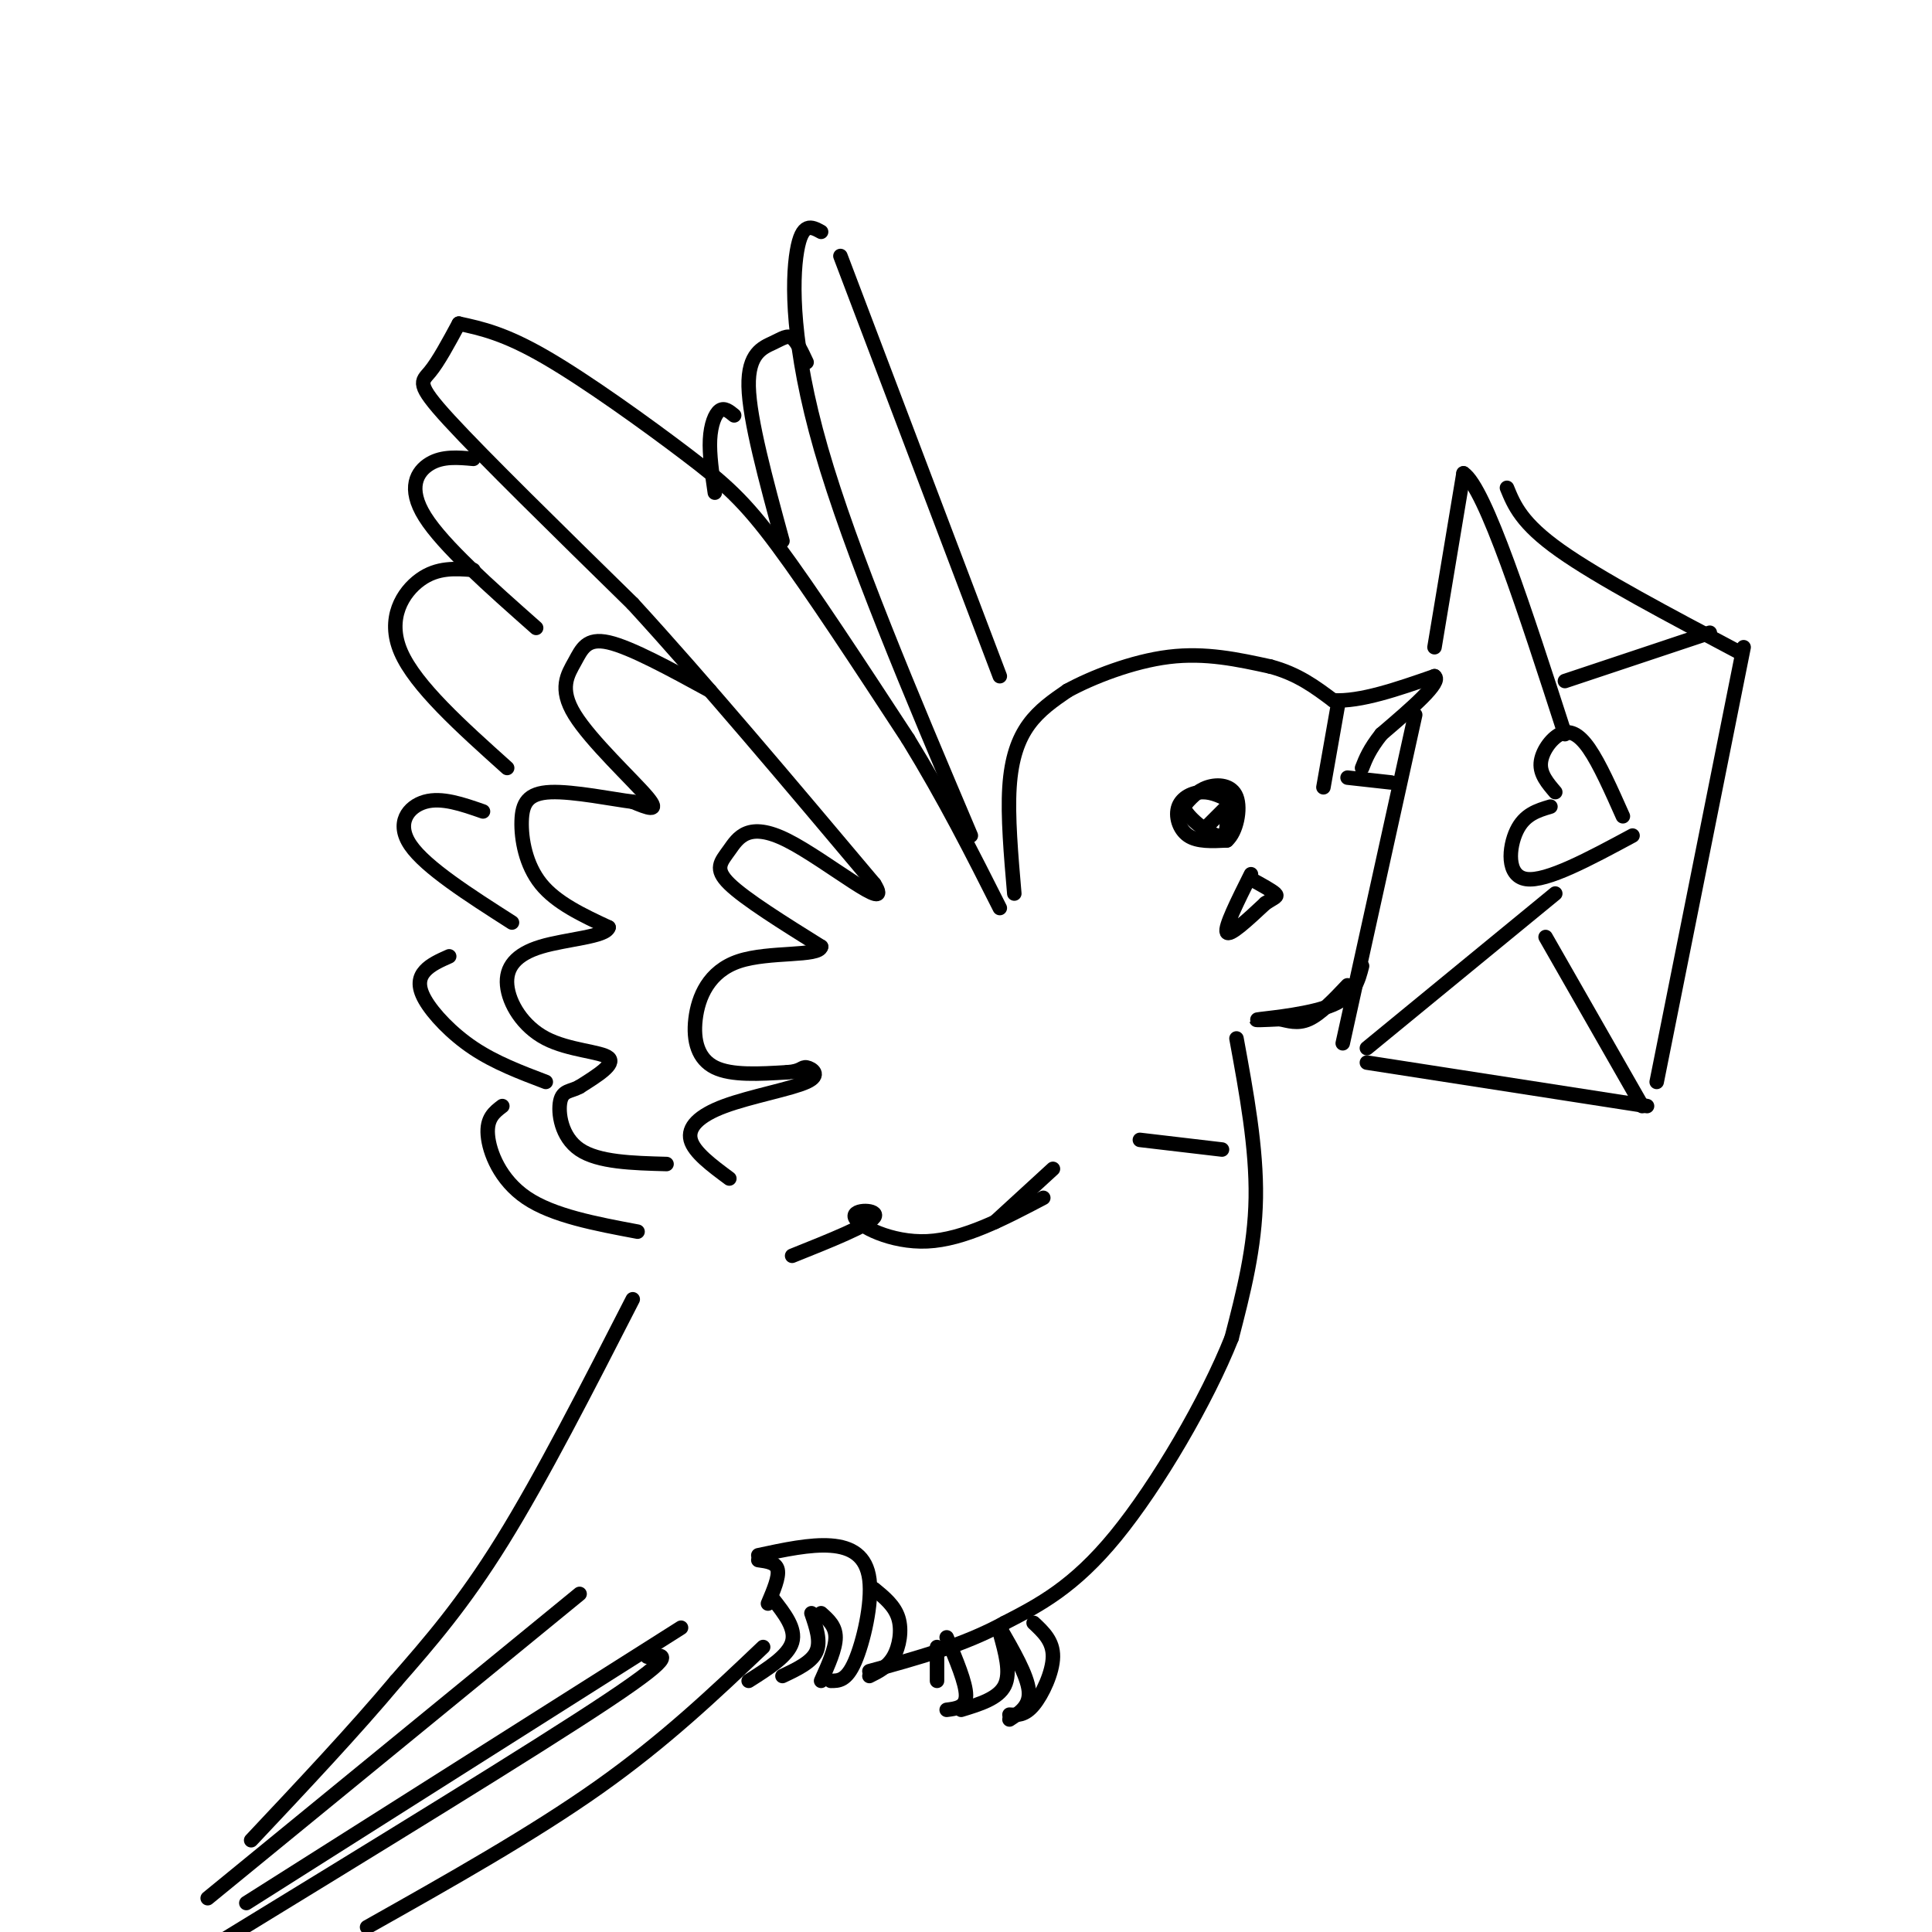<svg viewBox='0 0 400 400' version='1.1' xmlns='http://www.w3.org/2000/svg' xmlns:xlink='http://www.w3.org/1999/xlink'><g fill='none' stroke='rgb(0,0,0)' stroke-width='3' stroke-linecap='round' stroke-linejoin='round'><path d='M95,67c4.732,1.024 9.464,2.048 18,7c8.536,4.952 20.875,13.833 29,20c8.125,6.167 12.036,9.619 19,19c6.964,9.381 16.982,24.690 27,40'/><path d='M188,153c7.667,12.500 13.333,23.750 19,35'/><path d='M95,67c-2.133,3.956 -4.267,7.911 -6,10c-1.733,2.089 -3.067,2.311 4,10c7.067,7.689 22.533,22.844 38,38'/><path d='M131,125c14.667,16.000 32.333,37.000 50,58'/><path d='M181,183c4.325,6.884 -9.861,-4.907 -18,-9c-8.139,-4.093 -10.230,-0.486 -12,2c-1.770,2.486 -3.220,3.853 0,7c3.220,3.147 11.110,8.073 19,13'/><path d='M170,196c-0.349,2.120 -10.722,0.919 -17,3c-6.278,2.081 -8.459,7.445 -9,12c-0.541,4.555 0.560,8.301 4,10c3.440,1.699 9.220,1.349 15,1'/><path d='M163,222c2.987,-0.196 2.955,-1.185 4,-1c1.045,0.185 3.167,1.544 0,3c-3.167,1.456 -11.622,3.007 -17,5c-5.378,1.993 -7.679,4.426 -7,7c0.679,2.574 4.340,5.287 8,8'/><path d='M147,143c-8.207,-4.480 -16.415,-8.960 -21,-10c-4.585,-1.040 -5.549,1.360 -7,4c-1.451,2.640 -3.391,5.518 0,11c3.391,5.482 12.112,13.566 15,17c2.888,3.434 -0.056,2.217 -3,1'/><path d='M131,166c-3.931,-0.483 -12.260,-2.191 -17,-2c-4.740,0.191 -5.892,2.282 -6,6c-0.108,3.718 0.826,9.062 4,13c3.174,3.938 8.587,6.469 14,9'/><path d='M126,192c-0.511,1.979 -8.789,2.428 -14,4c-5.211,1.572 -7.356,4.267 -7,8c0.356,3.733 3.211,8.505 8,11c4.789,2.495 11.511,2.713 13,4c1.489,1.287 -2.256,3.644 -6,6'/><path d='M120,225c-1.857,1.048 -3.500,0.667 -4,3c-0.500,2.333 0.143,7.381 4,10c3.857,2.619 10.929,2.810 18,3'/><path d='M98,95c-3.178,-0.289 -6.356,-0.578 -9,1c-2.644,1.578 -4.756,5.022 -1,11c3.756,5.978 13.378,14.489 23,23'/><path d='M98,118c-3.711,-0.289 -7.422,-0.578 -11,2c-3.578,2.578 -7.022,8.022 -4,15c3.022,6.978 12.511,15.489 22,24'/><path d='M100,168c-4.267,-1.489 -8.533,-2.978 -12,-2c-3.467,0.978 -6.133,4.422 -3,9c3.133,4.578 12.067,10.289 21,16'/><path d='M93,198c-1.905,0.845 -3.810,1.690 -5,3c-1.190,1.310 -1.667,3.083 0,6c1.667,2.917 5.476,6.976 10,10c4.524,3.024 9.762,5.012 15,7'/><path d='M104,229c-1.644,1.244 -3.289,2.489 -3,6c0.289,3.511 2.511,9.289 8,13c5.489,3.711 14.244,5.356 23,7'/><path d='M210,185c-0.689,-8.000 -1.378,-16.000 -1,-22c0.378,-6.000 1.822,-10.000 4,-13c2.178,-3.000 5.089,-5.000 8,-7'/><path d='M221,143c4.978,-2.733 13.422,-6.067 21,-7c7.578,-0.933 14.289,0.533 21,2'/><path d='M263,138c5.667,1.500 9.333,4.250 13,7'/><path d='M276,145c5.667,0.333 13.333,-2.333 21,-5'/><path d='M297,140c1.667,1.167 -4.667,6.583 -11,12'/><path d='M286,152c-2.500,3.167 -3.250,5.083 -4,7'/><path d='M293,148c0.000,0.000 -15.000,68.000 -15,68'/><path d='M297,134c0.000,0.000 6.000,-36.000 6,-36'/><path d='M303,98c4.500,3.000 12.750,28.500 21,54'/><path d='M321,167c-2.689,0.800 -5.378,1.600 -7,5c-1.622,3.400 -2.178,9.400 2,10c4.178,0.600 13.089,-4.200 22,-9'/><path d='M322,164c-1.583,-1.851 -3.167,-3.702 -3,-6c0.167,-2.298 2.083,-5.042 4,-6c1.917,-0.958 3.833,-0.131 6,3c2.167,3.131 4.583,8.565 7,14'/><path d='M283,217c0.000,0.000 39.000,-32.000 39,-32'/><path d='M324,141c0.000,0.000 30.000,-10.000 30,-10'/><path d='M320,194c0.000,0.000 20.000,35.000 20,35'/><path d='M283,220c0.000,0.000 58.000,9.000 58,9'/><path d='M361,134c0.000,0.000 -18.000,90.000 -18,90'/><path d='M312,101c1.500,3.667 3.000,7.333 11,13c8.000,5.667 22.500,13.333 37,21'/><path d='M279,161c0.000,0.000 9.000,1.000 9,1'/><path d='M277,146c0.000,0.000 -3.000,17.000 -3,17'/><path d='M255,166c-1.958,-1.012 -3.917,-2.024 -6,-2c-2.083,0.024 -4.292,1.083 -5,3c-0.708,1.917 0.083,4.690 2,6c1.917,1.310 4.958,1.155 8,1'/><path d='M254,174c1.988,-1.714 2.958,-6.500 2,-9c-0.958,-2.500 -3.845,-2.714 -6,-2c-2.155,0.714 -3.577,2.357 -5,4'/><path d='M245,167c0.689,2.133 4.911,5.467 7,6c2.089,0.533 2.044,-1.733 2,-4'/><path d='M254,169c0.333,-0.667 0.167,-0.333 0,0'/><path d='M255,166c0.000,0.000 -5.000,5.000 -5,5'/><path d='M259,181c-2.750,5.500 -5.500,11.000 -5,12c0.500,1.000 4.250,-2.500 8,-6'/><path d='M262,187c1.911,-1.244 2.689,-1.356 2,-2c-0.689,-0.644 -2.844,-1.822 -5,-3'/><path d='M282,200c-0.778,3.044 -1.556,6.089 -6,8c-4.444,1.911 -12.556,2.689 -15,3c-2.444,0.311 0.778,0.156 4,0'/><path d='M265,211c1.600,0.311 3.600,1.089 6,0c2.400,-1.089 5.200,-4.044 8,-7'/><path d='M256,215c2.083,11.333 4.167,22.667 4,33c-0.167,10.333 -2.583,19.667 -5,29'/><path d='M255,277c-5.089,12.822 -15.311,30.378 -24,41c-8.689,10.622 -15.844,14.311 -23,18'/><path d='M208,336c-8.500,4.667 -18.250,7.333 -28,10'/><path d='M131,269c-9.417,18.417 -18.833,36.833 -27,50c-8.167,13.167 -15.083,21.083 -22,29'/><path d='M82,348c-8.667,10.333 -19.333,21.667 -30,33'/><path d='M120,330c0.000,0.000 -77.000,63.000 -77,63'/><path d='M134,343c3.500,-0.500 7.000,-1.000 -8,9c-15.000,10.000 -48.500,30.500 -82,51'/><path d='M157,322c5.375,-1.155 10.750,-2.310 15,-2c4.250,0.310 7.375,2.083 8,7c0.625,4.917 -1.250,12.976 -3,17c-1.750,4.024 -3.375,4.012 -5,4'/><path d='M170,334c1.500,1.333 3.000,2.667 3,5c0.000,2.333 -1.500,5.667 -3,9'/><path d='M168,334c1.000,2.917 2.000,5.833 1,8c-1.000,2.167 -4.000,3.583 -7,5'/><path d='M160,331c2.417,3.083 4.833,6.167 4,9c-0.833,2.833 -4.917,5.417 -9,8'/><path d='M181,329c2.111,1.733 4.222,3.467 5,6c0.778,2.533 0.222,5.867 -1,8c-1.222,2.133 -3.111,3.067 -5,4'/><path d='M157,323c1.833,0.250 3.667,0.500 4,2c0.333,1.500 -0.833,4.250 -2,7'/><path d='M214,336c2.022,1.889 4.044,3.778 4,7c-0.044,3.222 -2.156,7.778 -4,10c-1.844,2.222 -3.422,2.111 -5,2'/><path d='M207,337c2.833,4.917 5.667,9.833 6,13c0.333,3.167 -1.833,4.583 -4,6'/><path d='M207,338c1.167,4.167 2.333,8.333 1,11c-1.333,2.667 -5.167,3.833 -9,5'/><path d='M196,339c2.000,4.750 4.000,9.500 4,12c0.000,2.500 -2.000,2.750 -4,3'/><path d='M194,341c0.000,0.000 0.000,7.000 0,7'/><path d='M174,53c0.000,0.000 33.000,87.000 33,87'/><path d='M170,48c-1.978,-1.089 -3.956,-2.178 -5,4c-1.044,6.178 -1.156,19.622 5,41c6.156,21.378 18.578,50.689 31,80'/><path d='M167,75c-1.006,-2.149 -2.012,-4.298 -3,-5c-0.988,-0.702 -1.958,0.042 -4,1c-2.042,0.958 -5.155,2.131 -5,9c0.155,6.869 3.577,19.435 7,32'/><path d='M152,86c-1.022,-0.844 -2.044,-1.689 -3,-1c-0.956,0.689 -1.844,2.911 -2,6c-0.156,3.089 0.422,7.044 1,11'/><path d='M158,341c-10.167,9.667 -20.333,19.333 -34,29c-13.667,9.667 -30.833,19.333 -48,29'/><path d='M141,337c0.000,0.000 -90.000,57.000 -90,57'/><path d='M253,238c0.000,0.000 -17.000,-2.000 -17,-2'/><path d='M218,242c0.000,0.000 -12.000,11.000 -12,11'/><path d='M216,248c-8.226,4.321 -16.452,8.643 -24,9c-7.548,0.357 -14.417,-3.250 -15,-5c-0.583,-1.750 5.119,-1.643 4,0c-1.119,1.643 -9.060,4.821 -17,8'/></g>
</svg>
